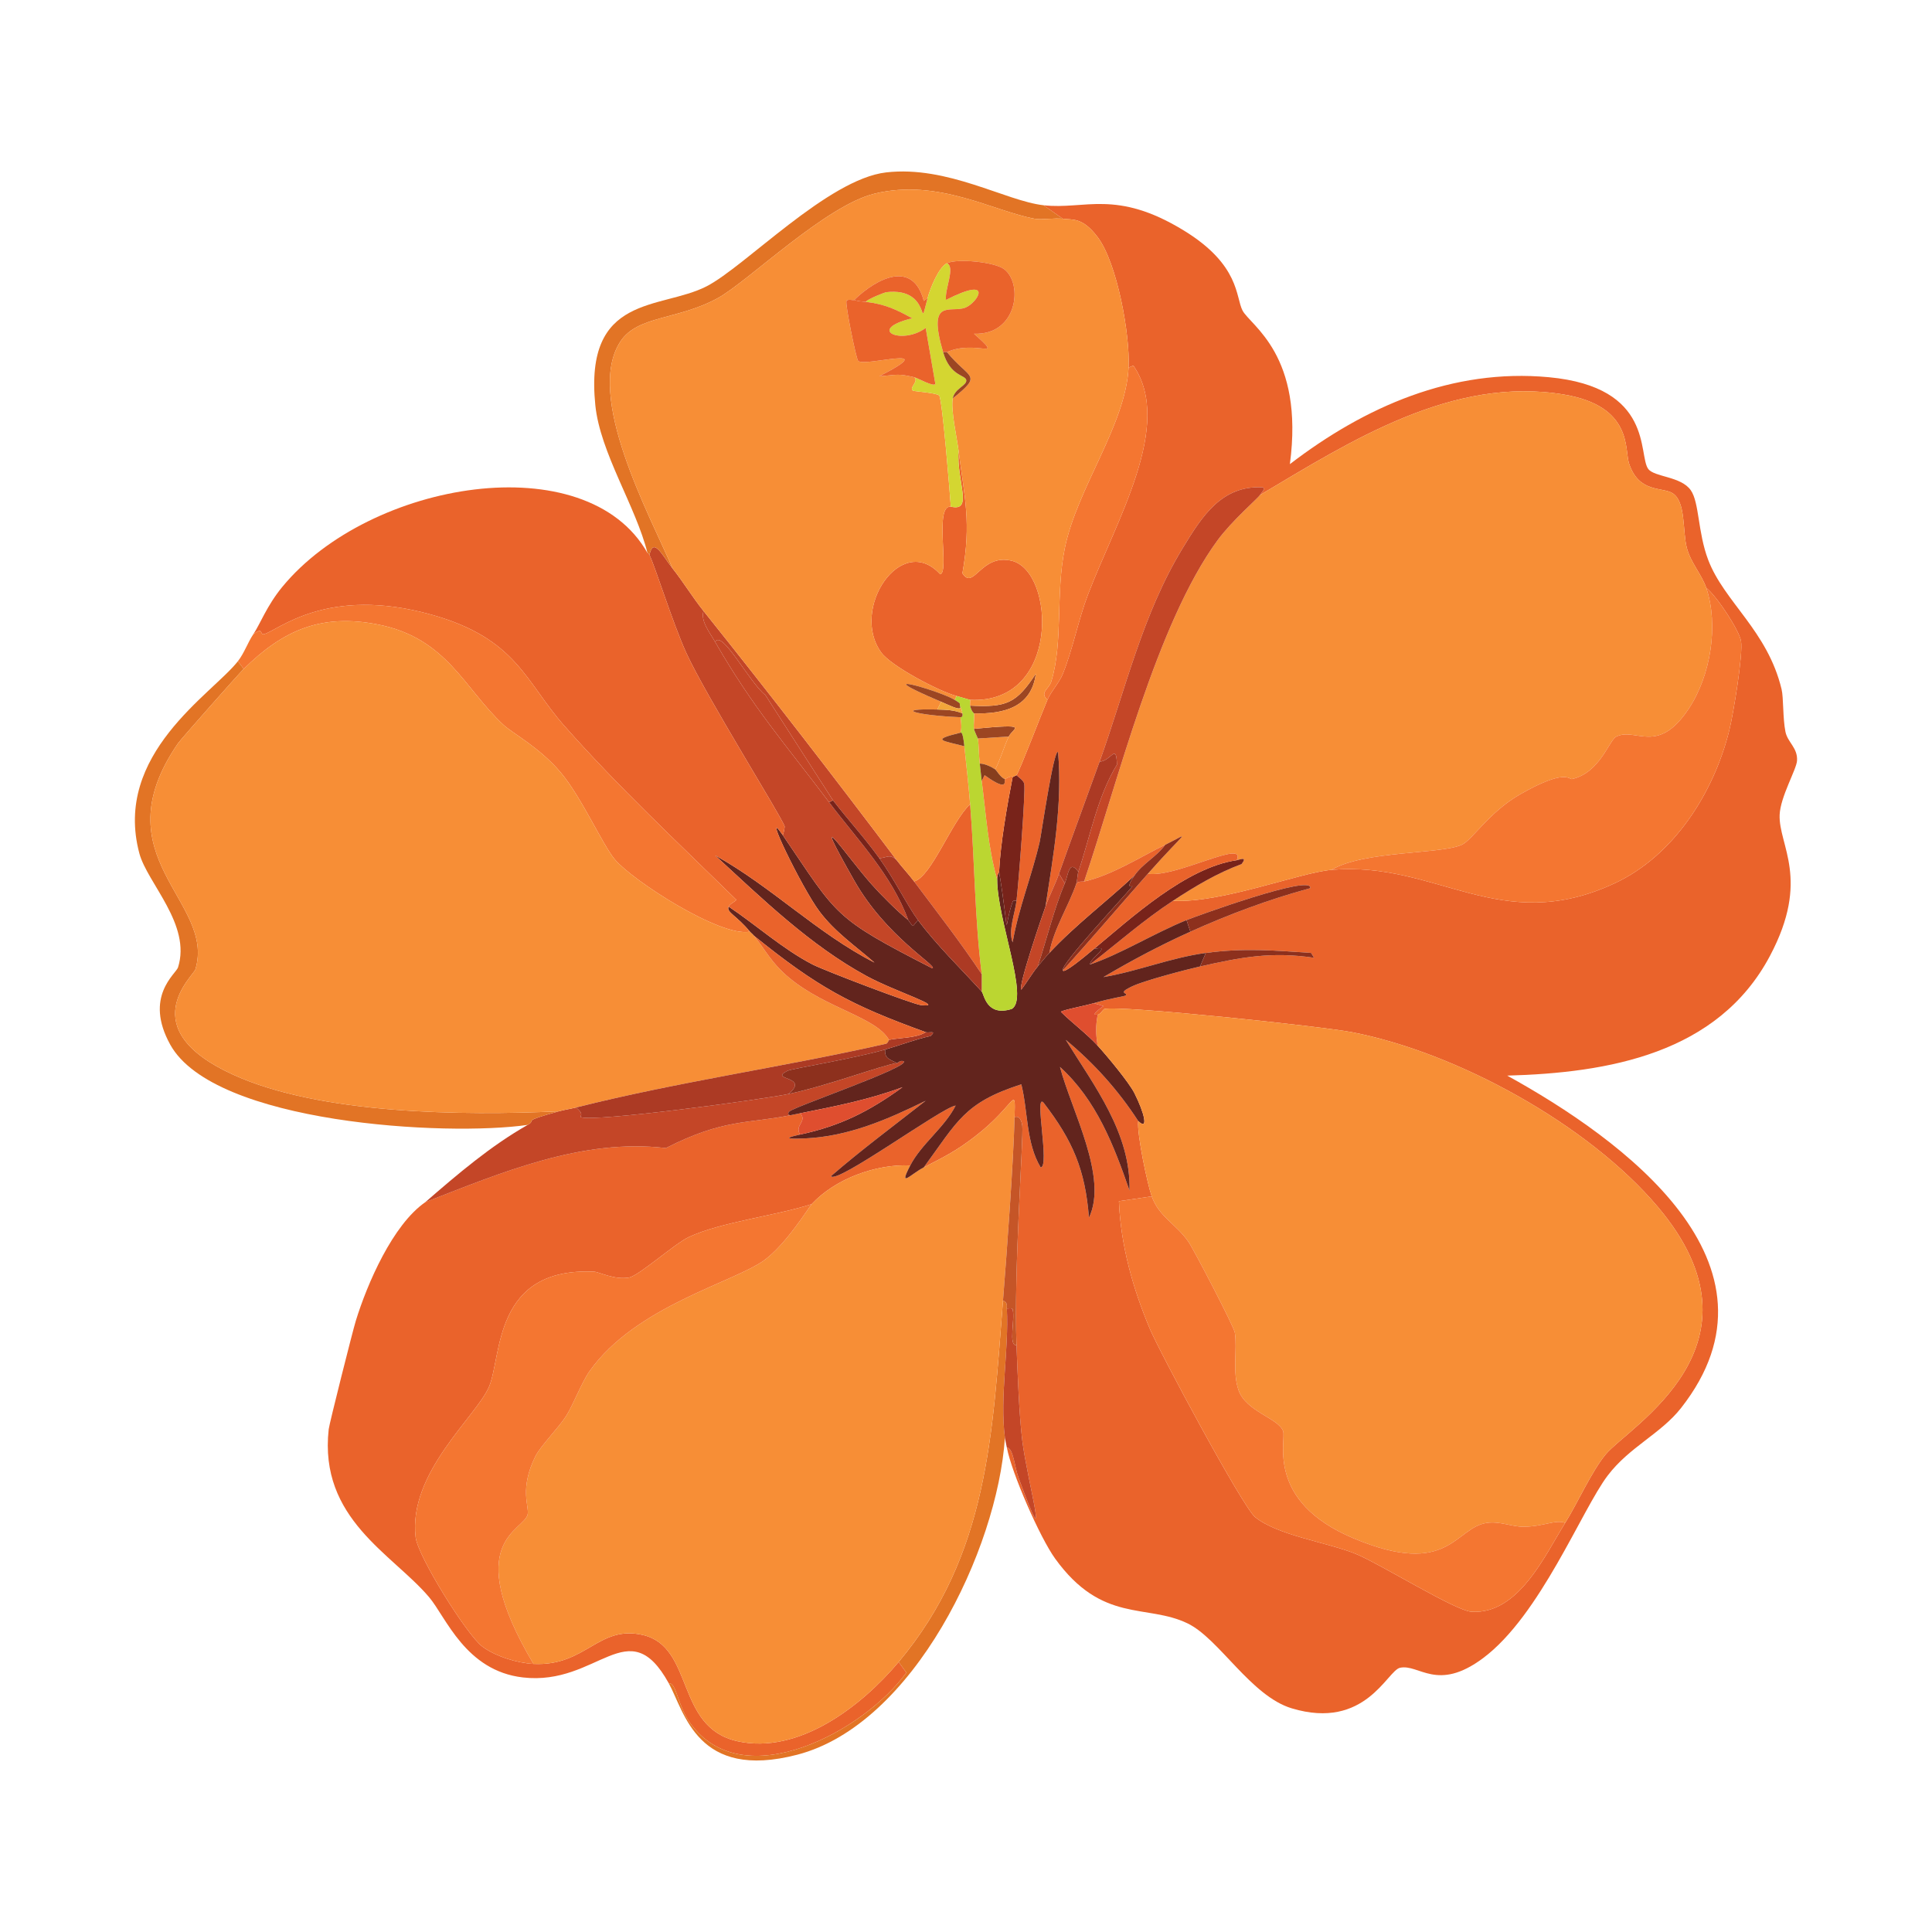 <?xml version="1.0" encoding="UTF-8"?><svg id="Layer_1" xmlns="http://www.w3.org/2000/svg" viewBox="0 0 500 500"><defs><style>.cls-1{fill:#ac3a24;}.cls-1,.cls-2,.cls-3,.cls-4,.cls-5,.cls-6,.cls-7,.cls-8,.cls-9,.cls-10,.cls-11,.cls-12,.cls-13,.cls-14,.cls-15,.cls-16{stroke-width:0px;}.cls-2{fill:#f47631;}.cls-3{fill:#78231a;}.cls-4{fill:#df4e2f;}.cls-5{fill:#873e1d;}.cls-6{fill:#bbd631;}.cls-7{fill:#ea632b;}.cls-8{fill:#9c4622;}.cls-9{fill:#c44627;}.cls-10{fill:#8d301d;}.cls-11{fill:#e27425;}.cls-12{fill:#c55527;}.cls-13{fill:#d4d631;}.cls-14{fill:#62241d;}.cls-15{fill:#f2a73a;}.cls-16{fill:#f78e36;}</style></defs><path class="cls-7" d="M260.57,374.62c1.66.04,2,5.02,3,7.75,8.76,23.88,2.34,1.17,1-9.5-.81-6.49-1.24-17.81-1.5-24.75-.74-19.48,1.85-53.93,1.5-56.75-.14-1.11-.62-2.76-2-2.25.23-8.81.35-3.16-10.25,5-4.96,3.82-7.91,5.24-13.25,8,8.73-11.88,10.44-16.76,25.25-21.5,1.76,7.08,1.18,15.13,5,21.5,2.44-.02-1.75-19.48.75-16.75,7.54,9.79,10.78,17.31,11.75,29.75,5.05-10.39-4.56-27.78-7.5-39,9.47,8.62,13.91,20.25,18,32,.36-14.84-9.05-26.97-16.5-39,7.29,6.01,13.62,13.08,18.75,21-.37,3.42,2.44,16.57,3.5,19.5l-8.5,1.25c.48,11.44,3.59,22.51,8,33,2.6,6.19,24.01,46.09,27.25,48.75,5.79,4.75,18.69,6.53,26,9.5,6.33,2.58,25.78,14.74,30,15,12.18.74,19.03-14.66,24.25-23,3.15-5.02,6.82-13.32,10.5-17.75,5.94-7.15,43.64-28.25,13.5-64-17.95-21.3-51.98-40.01-79.25-45.25-7.85-1.51-59.86-7.01-64-6-.35.08-1,1.38-1.75,1.5.04-.21-2.52.66,1.5-2.25l-2.5-.75c4.72-1.39,7.93-1.72,8.25-2,.85-.75-2.65-.41,2-2.5,3.17-1.42,13.27-4.1,17.25-5,10.62-2.39,18.43-3.89,29.5-2.25l-.75-1.25c-9.79-.66-17.34-1.32-27.25,0-8.99,1.2-17.57,4.74-26.5,6.25,7.28-4.29,14.79-8.29,22.5-11.75,10.06-4.52,20.35-8.37,31-11.25.89-3.87-30.19,7.51-32,8.25-8.48,3.45-17.04,8.8-25,11.5,7.15-5.54,13.91-11.53,21.5-16.5,12.53.67,32.83-7.3,41-8,27.4-2.35,43.58,17.28,73.25,3.5,15.47-7.19,25.8-23.64,29.75-39.75,1.02-4.14,3.59-19.61,3-23-.48-2.76-6.26-11.6-9-13.75-1.15-3.4-3.97-6.43-5-10.25-1.19-4.4-.19-12.06-3.75-14.25-2.67-1.64-8.74.03-11.25-7.75-1.15-3.58.99-14.74-16.75-17.75-28.86-4.9-55.2,11.99-78.75,26,.4-.66,1.5-1.56.75-2-10.68-.58-15.76,7.55-20.75,15.75-10.42,17.11-14.82,36.68-21.5,55.25-3.48,9.67-7.07,19.32-10.5,29-1.04,2.92-2.5,5.67-3.5,8.5,2.04-13.24,4.43-26.56,3.25-40-1.14-.71-4.36,21.54-4.75,23.25-2.01,8.73-5.46,17.14-7,26-1.2-3.02.6-7.4,1-10.75.54-4.54,2.38-28.34,2-30.25-.18-.93-1.41-1.64-2-2.25.72-.88,6.78-16.69,8-19.5.98-2.26,3.04-4.37,4-6.75,2.65-6.59,3.97-13.88,6.5-20.5,7.37-19.3,22.23-43.94,11.75-59.25l-1.25.5c.43-8.31-2.9-27-8-33.75-3.92-5.19-6.45-4.44-9-4.75l-5-3.5c10.69,1.21,18.71-4.21,36.25,6.5,14.64,8.94,13.44,17.3,15.25,20.75,2.05,3.91,16.01,11.44,12.25,39.75,19.44-14.89,42.04-24.82,67-22.5,27.37,2.55,23.04,20.14,25.75,23.75,1.59,2.12,8.47,1.88,11,5.5,2.23,3.19,1.8,10.89,4.5,18,4.13,10.9,15.36,18.33,19,33.5.53,2.2.29,7.47,1,11,.55,2.76,3.21,4.15,3,7.5-.15,2.29-4.31,9.33-4.5,14-.32,7.94,8.06,16.59-2.5,36.5-13.46,25.39-41.91,30.28-68,31,29.71,16.39,74.28,48.68,45,86-5.25,6.69-13.38,10.09-19,17.5-6.73,8.88-17.45,36.21-32.25,47.25-11.9,8.88-16.58,1.43-21.5,2.5-3.32.72-8.93,16.23-28,10.5-10.63-3.19-18.79-18.05-27-22-10.65-5.13-22.09.09-34.25-16.75-3.96-5.48-11.26-22.18-12.5-28.75Z"/><path class="cls-7" d="M235.57,301.62c-8.9-.42-19.45,3.47-25.5,10-9.14,2.99-23.4,4.61-31.75,8.5-3.69,1.72-12.97,10.03-15.5,10.5-3.75.69-7.79-1.44-9-1.5-26.2-1.28-23.92,21.86-27.25,29.75-3.22,7.65-21.01,22.28-19,39,.6,4.97,13.26,25.26,17.25,28.25,3.36,2.52,9.08,4.3,13.25,4.5,13.59.66,16.76-10.14,28.25-7.5,13.45,3.09,8.31,23.88,24.5,27.5,15.87,3.55,32.18-9.08,41.75-20.5l2,2.75c-10.75,14.95-42.28,32.27-56,13-3.27-4.6-3.48-10.42-5.5-10.25-10.46-18.91-18.27.76-37.75-1.5-14.85-1.72-19.91-15.61-24.25-20.75-9.48-11.22-28.59-20.26-26-43.5.16-1.43,6.19-25.37,7-28,2.97-9.69,9.6-24.95,18-30.75,19.77-7.69,40.6-16.56,62.25-14,14.92-7.63,21.35-6.29,32.25-8.5.83-.17,1.67-.33,2.5-.5,1.99,2.08-1.58,3.09,0,5.5-5.41,1.17-1.98,1.14,1.25,1,11.22-.5,21.3-4.86,31.25-9.75-8.21,6.44-16.62,12.69-24.5,19.5,1.24,2.34,28.82-17.86,32.25-18.25-2.87,5.67-8.86,9.92-11.75,15.5Z"/><path class="cls-9" d="M204.57,288.62c-10.9,2.21-17.33.87-32.25,8.5-21.65-2.56-42.48,6.31-62.25,14,8.3-7.21,16.9-14.55,26.5-20,2.54-1.44-2.1-.71,8-3.5,1.55-.43,2.98-.62,4.5-1,2.38,1.87.8,2.31,1.25,2.5,3.24,1.35,46.99-4.56,53.75-6,10.45-2.23,23.76-7.31,28-8,.49-.08.76-.74,1.75-.5,2.36,1.28-27.73,11.6-29.5,13-.51.4-.37,1,.25,1Z"/><path class="cls-11" d="M260.57,338.62c.56,10.84-1.87,22.76-.5,33.5-1.94,28.95-23.67,74.2-53.75,82-25.97,6.74-29.12-11.03-33.25-18.5,2.02-.17,2.23,5.65,5.5,10.25,13.72,19.27,45.25,1.95,56-13l-2-2.75c23.27-27.78,24.29-59.17,27-93.5,1.43.38.88,1.83,1,2Z"/><path class="cls-16" d="M262.57,289.12c-.3,11.88-2,34.78-3,47.5-2.71,34.33-3.73,65.72-27,93.5-9.57,11.42-25.88,24.05-41.75,20.5-16.19-3.62-11.05-24.41-24.5-27.5-11.49-2.64-14.66,8.16-28.25,7.5-19.01-32-2.36-34.39-1.5-38.75.41-2.06-2.2-6.52,2-15,1.33-2.67,6.14-7.51,8-10.5,1.84-2.96,3.98-8.64,6-11.5,11.9-16.85,37.35-22.99,45.25-28.75,5.64-4.11,11.6-13.8,12.25-14.5,6.05-6.53,16.6-10.42,25.5-10-3.16,6.1.1,2.25,3.5.5,5.34-2.76,8.29-4.18,13.25-8,10.6-8.16,10.48-13.81,10.25-5Z"/><path class="cls-14" d="M270.57,234.62c-.8,2.25-7.21,20.91-6.25,21.5,1.49-1.96,2.69-4.08,4.25-6,.94-1.15,1.99-2.42,3-3.5,6.7-7.19,14.81-13.31,22-20-2.57,3.73-.38,2.6-.5,2.75-2.24,2.81-18.65,20.19-18,21.75.17,1.05,5.8-3.67,8-5.5,4.98-1.15-.9,2.17-1,4,7.96-2.7,16.52-8.05,25-11.5l1,3c-7.71,3.46-15.22,7.46-22.5,11.75,8.93-1.51,17.51-5.05,26.5-6.25l-1.5,3.5c-3.98.9-14.08,3.58-17.25,5-4.65,2.09-1.15,1.75-2,2.5-.32.28-3.53.61-8.25,2-2.4.71-8.38,1.82-8.5,2.25,3.03,2.99,6.63,5.62,9.5,8.75,2.41,2.63,8.08,9.46,9.5,12.25,2.59,5.11,3.76,9.9,1,7.25-5.13-7.92-11.46-14.99-18.75-21,7.45,12.03,16.86,24.16,16.5,39-4.09-11.75-8.53-23.38-18-32,2.94,11.22,12.55,28.61,7.5,39-.97-12.44-4.21-19.96-11.75-29.75-2.5-2.73,1.69,16.73-.75,16.75-3.82-6.37-3.24-14.42-5-21.5-14.81,4.74-16.52,9.62-25.25,21.5-3.4,1.75-6.66,5.6-3.5-.5,2.89-5.58,8.88-9.83,11.75-15.5-3.43.39-31.01,20.59-32.25,18.25,7.88-6.81,16.29-13.06,24.5-19.5-9.95,4.89-20.03,9.25-31.25,9.75-3.23.14-6.66.17-1.25-1,10.47-2.26,17.8-5.96,26.5-12.25-8.78,3.26-17.41,4.93-26.5,6.75-.83.17-1.67.33-2.5.5-.62,0-.76-.6-.25-1,1.77-1.4,31.86-11.72,29.5-13-.99-.24-1.26.42-1.75.5-1.68-.98-3.2-1.05-3-3.5,3.94-1.13,7.74-2.62,11.75-3.5,1.71-1.57-.43-.7-1.25-1-19.45-7.03-28.01-11.65-44.5-25-.33-.4-.75-.7-1-1-3.41-4.2-6.2-5.03-5.5-6.5,7.18,4.8,14.06,11.03,21.75,15,3.09,1.59,25.97,10.29,28,10.5,6.93.71-6.56-3.46-14-7.5-14.66-7.96-27.06-20.03-39.25-31.25,14.49,8.01,26.42,20.18,41.25,27.75-4.95-4.3-10.24-7.91-14.25-13.25-4.54-6.04-15.21-28.15-9.5-19.75,14.39,21.14,12.87,21.22,38.75,34.5,1.44-.6-11.95-8.11-20.25-22.75-12.31-21.71-2.23-6.6,4.5,1,2.37,2.68,6.74,7.07,9.5,9.25.08.06.64,1.14,1.25,1.5l1.25-1.5c4.75,6.41,11.1,12.56,16.5,18.5.63.69,1.19,6.57,7.75,4.5,4.66-2.57-3.77-23.15-3.75-33.5,0-1.57.49-1.68.5-2,3.04,18.66.92,15.08,3.5,7.75.14-.39.67-.25,1-.25-.4,3.35-2.2,7.73-1,10.75,1.54-8.86,4.99-17.27,7-26,.39-1.71,3.61-23.96,4.75-23.25,1.18,13.44-1.21,26.76-3.25,40Z"/><path class="cls-16" d="M441.57,152.12c3.26,9.67,1.16,22.7-4.5,31.25-8.07,12.2-13.67,4.79-18.75,7.25-1.92.93-4.2,9.35-11.5,11-.71.16-1.6-2.83-13.5,4-7.94,4.56-12.3,11.76-15,13-5.41,2.49-25.31,1.49-33.75,6.5-8.17.7-28.47,8.67-41,8,5.61-3.68,11.42-7.17,17.75-9.5,1.63-2.12-.51-1.11-1.25-1,2.6-5.7-15.75,4.63-23,3.5,10.41-11.75,11.16-10.75,4.5-7.5-6.53,3.19-13.97,7.98-21,9.5,8.7-25.67,18.8-66.79,34.5-88.25,3.77-5.15,10.51-10.93,11-11.75,23.55-14.01,49.89-30.9,78.75-26,17.74,3.01,15.6,14.17,16.75,17.75,2.51,7.78,8.58,6.11,11.25,7.75,3.56,2.19,2.56,9.85,3.75,14.25,1.03,3.82,3.85,6.85,5,10.25Z"/><path class="cls-2" d="M344.57,225.12c8.44-5.01,28.34-4.01,33.75-6.5,2.7-1.24,7.06-8.44,15-13,11.9-6.83,12.79-3.84,13.5-4,7.3-1.65,9.58-10.07,11.5-11,5.08-2.46,10.68,4.95,18.75-7.25,5.66-8.55,7.76-21.58,4.5-31.25,2.74,2.15,8.52,10.99,9,13.75.59,3.39-1.98,18.86-3,23-3.95,16.11-14.28,32.56-29.75,39.75-29.67,13.78-45.85-5.85-73.25-3.5Z"/><path class="cls-9" d="M263.07,348.12c.26,6.94.69,18.26,1.5,24.75,1.34,10.67,7.76,33.38-1,9.5-1-2.73-1.34-7.71-3-7.75-.14-.72-.45-2.14-.5-2.5-1.37-10.74,1.06-22.66.5-33.5.08.11,1.37-.24,1.5.25.69,2.53-1.2,9.48,1,9.25Z"/><path class="cls-16" d="M405.07,394.12c-2.54-.94-5.59.96-10.75,1-3.05.02-6.11-1.48-9.5-1-8.33,1.18-9.75,14.39-34.5,4-22.94-9.63-17.38-25.33-18.25-27.75-1.19-3.32-9.52-5.03-11.5-10.5-1.7-4.7-.32-10.62-1-15-.25-1.61-10.62-21.5-12-23.5-3.24-4.68-7.57-6.39-9.5-11.75-1.06-2.93-3.87-16.08-3.5-19.5,2.76,2.65,1.59-2.14-1-7.25-1.42-2.79-7.09-9.62-9.5-12.25-.5-3.17-.54-4.82,0-8,.75-.12,1.4-1.42,1.75-1.5,4.14-1.01,56.15,4.49,64,6,27.27,5.24,61.3,23.95,79.25,45.25,30.14,35.75-7.56,56.85-13.5,64-3.68,4.43-7.35,12.73-10.5,17.75Z"/><path class="cls-2" d="M298.07,309.62c1.93,5.36,6.26,7.07,9.5,11.75,1.38,2,11.75,21.89,12,23.5.68,4.38-.7,10.3,1,15,1.98,5.47,10.31,7.18,11.5,10.5.87,2.42-4.69,18.12,18.25,27.75,24.75,10.39,26.17-2.82,34.5-4,3.39-.48,6.45,1.02,9.5,1,5.16-.04,8.21-1.94,10.75-1-5.22,8.34-12.07,23.74-24.25,23-4.22-.26-23.67-12.42-30-15-7.31-2.97-20.21-4.75-26-9.5-3.24-2.66-24.65-42.56-27.25-48.75-4.41-10.49-7.52-21.56-8-33l8.5-1.25Z"/><path class="cls-2" d="M271.07,181.12c-2.11-1.93.4-2.77,1-4.75,3.13-10.3,1.07-22.63,3.5-34.5,3.2-15.63,15.74-31.81,16.5-46.75l1.25-.5c10.48,15.31-4.38,39.95-11.75,59.25-2.53,6.62-3.85,13.91-6.5,20.5-.96,2.38-3.02,4.49-4,6.75Z"/><path class="cls-9" d="M326.07,128.12c-.49.82-7.23,6.6-11,11.75-15.7,21.46-25.8,62.58-34.5,88.25-.61.13-1.17-.17-2,.5.23-.67.27-2.32.5-3,3.14-9.26,4.87-19.34,10-27.75-.2-5.74-1.41-.95-4.5-.75,6.68-18.57,11.08-38.14,21.5-55.25,4.99-8.2,10.07-16.33,20.75-15.75.75.44-.35,1.34-.75,2Z"/><path class="cls-3" d="M263.07,233.12c-.33,0-.86-.14-1,.25-2.58,7.33-.46,10.91-3.5-7.75.32-7.18,2.09-17.28,3.5-24.5.07-.07.96-.46,1-.5.59.61,1.82,1.32,2,2.25.38,1.91-1.46,25.71-2,30.25Z"/><path class="cls-12" d="M263.07,348.12c-2.2.23-.31-6.72-1-9.25-.13-.49-1.42-.14-1.5-.25-.12-.17.43-1.62-1-2,1-12.72,2.7-35.62,3-47.5,1.38-.51,1.86,1.14,2,2.25.35,2.82-2.24,37.27-1.5,56.75Z"/><path class="cls-1" d="M279.07,225.62c-2.42-3.4-2.66,1.03-3.5,3l-1.5-2.5c3.43-9.68,7.02-19.33,10.5-29,3.09-.2,4.3-4.99,4.5.75-5.13,8.41-6.86,18.49-10,27.75Z"/><path class="cls-3" d="M303.57,233.12c-7.59,4.97-14.35,10.96-21.5,16.5.1-1.83,5.98-5.15,1-4,9.66-8.02,23.85-21.11,37-23,.74-.11,2.88-1.12,1.25,1-6.33,2.33-12.14,5.82-17.75,9.5Z"/><path class="cls-10" d="M308.07,241.12l-1-3c1.81-.74,32.89-12.12,32-8.25-10.65,2.88-20.94,6.73-31,11.25Z"/><path class="cls-9" d="M275.57,228.62c-2.73,6.37-4.76,14.78-7,21.5-1.56,1.92-2.76,4.04-4.25,6-.96-.59,5.45-19.25,6.25-21.5,1-2.83,2.46-5.58,3.5-8.5l1.5,2.5Z"/><path class="cls-4" d="M284.07,262.62c-.54,3.18-.5,4.83,0,8-2.87-3.13-6.47-5.76-9.5-8.75.12-.43,6.1-1.54,8.5-2.25l2.5.75c-4.02,2.91-1.46,2.04-1.5,2.25Z"/><path class="cls-10" d="M310.57,250.12l1.5-3.5c9.91-1.32,17.46-.66,27.25,0l.75,1.25c-11.07-1.64-18.88-.14-29.5,2.25Z"/><path class="cls-2" d="M210.07,311.62c-.65.7-6.61,10.39-12.25,14.5-7.9,5.76-33.35,11.9-45.25,28.75-2.02,2.86-4.16,8.54-6,11.5-1.86,2.99-6.67,7.83-8,10.5-4.2,8.48-1.59,12.94-2,15-.86,4.36-17.51,6.75,1.5,38.75-4.17-.2-9.89-1.98-13.25-4.5-3.99-2.99-16.65-23.28-17.25-28.25-2.01-16.72,15.78-31.35,19-39,3.33-7.89,1.05-31.03,27.25-29.75,1.21.06,5.25,2.19,9,1.5,2.53-.47,11.81-8.78,15.5-10.5,8.35-3.89,22.61-5.51,31.75-8.5Z"/><path class="cls-4" d="M207.07,293.62c-1.58-2.41,1.99-3.42,0-5.5,9.09-1.82,17.72-3.49,26.5-6.75-8.7,6.29-16.03,9.99-26.5,12.25Z"/><path class="cls-9" d="M174.07,147.12c2.81,3.56,5.18,7.48,8,11-.81,2.61,1.6,5.56,3,8,9.81,17.07,18.32,26.65,29.5,41.5,7.42,9.85,16.12,18.65,20.5,30.5-2.76-2.18-7.13-6.57-9.5-9.25-6.73-7.6-16.81-22.71-4.5-1,8.3,14.64,21.69,22.15,20.25,22.75-25.88-13.28-24.36-13.36-38.75-34.5.23-.18.53-2.14.5-2.25-.76-2.47-20.33-33.64-25.5-45-3.49-7.68-8.14-22.65-9.5-25.25,1.04-4.76,3.29.06,6,3.5Z"/><path class="cls-7" d="M167.57,143.12s.14-.18.5.5c1.36,2.6,6.01,17.57,9.5,25.25,5.17,11.36,24.74,42.53,25.5,45,.03.11-.27,2.07-.5,2.25-5.71-8.4,4.96,13.71,9.5,19.75,4.01,5.34,9.3,8.95,14.25,13.25-14.83-7.57-26.76-19.74-41.25-27.75,12.19,11.22,24.59,23.29,39.25,31.25,7.44,4.04,20.93,8.21,14,7.5-2.03-.21-24.91-8.91-28-10.5-7.69-3.97-14.57-10.2-21.75-15,.37-.78,1.47-1.1,2-1.75-15.05-14.75-30.54-29.19-44.5-45-10.12-11.45-12.29-22.56-34.25-28.75-27.25-7.68-39.93,4.12-43.5,5-1.16.29,0-2-2.75,0,1.73-2.56,3.49-7.38,7.5-12.25,22.62-27.48,78.7-36.79,94.5-8.75Z"/><path class="cls-2" d="M188.57,234.62c-.7,1.47,2.09,2.3,5.5,6.5-7.65,1.5-30.54-13.34-35-18.75-3.22-3.91-8.62-16.14-14-22.5-5.39-6.38-12.45-10.12-14.75-12.25-10.24-9.48-14.6-22.47-32.5-26-14.71-2.9-24.56,1.48-34.75,11.5l-1.5-2c1.67-2.14,2.53-4.82,4-7,2.76-2,1.59.29,2.75,0,3.57-.88,16.25-12.68,43.5-5,21.96,6.19,24.13,17.3,34.25,28.75,13.96,15.81,29.45,30.25,44.5,45-.53.65-1.63.97-2,1.75Z"/><path class="cls-11" d="M63.07,173.12c-1.38,1.36-16.27,18.19-17,19.25-20.37,29.62,9.86,40.79,4.5,58.5-.52,1.72-16.4,15.32,9.75,27.25,22.68,10.35,59.52,10.59,84.25,9.5-10.1,2.79-5.46,2.06-8,3.5-21.09,3.05-81.16-.3-92.5-20.75-6.9-12.45,1.47-18.33,2-20,3.51-11.08-7.95-21.84-10-29.5-6.9-25.76,18.94-41.32,25.5-49.75l1.5,2Z"/><path class="cls-16" d="M194.07,241.12c.25.3.67.6,1,1,3.08,3.73,4.41,7,9.25,11,9.58,7.92,22.37,10.07,25.75,16-.06.01-.31.9-.75,1-26.61,6.04-53.75,9.83-80.25,16.5-1.52.38-2.95.57-4.5,1-24.73,1.09-61.57.85-84.25-9.5-26.15-11.93-10.27-25.53-9.75-27.25,5.36-17.71-24.87-28.88-4.5-58.5.73-1.06,15.62-17.89,17-19.25,10.19-10.02,20.04-14.4,34.75-11.5,17.9,3.53,22.26,16.52,32.5,26,2.3,2.13,9.36,5.87,14.75,12.25,5.38,6.36,10.78,18.59,14,22.5,4.46,5.41,27.35,20.25,35,18.75Z"/><path class="cls-1" d="M229.07,271.62c-8.34,2.4-24.09,4.93-25.25,5.5-5.11,2.5,5.93,1.27.25,6-6.76,1.44-50.51,7.35-53.75,6-.45-.19,1.13-.63-1.25-2.5,26.5-6.67,53.64-10.46,80.25-16.5.44-.1.69-.99.75-1,2.49-.57,7.09-.4,9.5-2,.82.3,2.96-.57,1.25,1-4.01.88-7.81,2.37-11.75,3.5Z"/><path class="cls-10" d="M232.07,275.12c-4.24.69-17.55,5.77-28,8,5.68-4.73-5.36-3.5-.25-6,1.16-.57,16.91-3.1,25.25-5.5-.2,2.45,1.32,2.52,3,3.5Z"/><path class="cls-7" d="M320.07,222.62c-13.15,1.89-27.34,14.98-37,23-2.2,1.83-7.83,6.55-8,5.5,7.48-8.21,14.64-16.69,22-25,7.25,1.13,25.6-9.2,23-3.5Z"/><path class="cls-7" d="M301.57,218.62c-2.25,3.11-5.81,4.82-8,8-7.19,6.69-15.3,12.81-22,20,1.17-6.36,4.95-12,7-18,.83-.67,1.39-.37,2-.5,7.03-1.52,14.47-6.31,21-9.5Z"/><path class="cls-10" d="M297.07,226.12c-7.36,8.31-14.52,16.79-22,25-.65-1.56,15.76-18.94,18-21.75.12-.15-2.07.98.5-2.75,2.19-3.18,5.75-4.89,8-8,6.66-3.25,5.91-4.25-4.5,7.5Z"/><path class="cls-7" d="M251.07,181.12c-.18,0-2.29-.69-3.5-1-4.49-1.16-16.91-7.7-19.5-11.25-8.19-11.25,5.22-31.3,15.25-20.25,2.45-.44-1.62-17.92,2.75-17.5,5.92,1.39,1.48-6.34,2-14.5,1.56,12.21,3.34,18.64,1,31.75,2.93,4.55,4.78-5.17,12.75-3.25,11.28,2.72,12.69,37.15-10.75,36Z"/><path class="cls-6" d="M251.07,181.12c.06.48-.1,1.05,0,1.5.36,1.64.98,1.89,1,2,.2,1.22-.18,2.76,0,4,.09.61.98,2.37,1,2.5.3,2.08.22,4.31.5,6.5.19,1.5.31,3.02.5,4.5,1.12,8.54,1.59,17.16,4,25.5-.02,10.35,8.41,30.93,3.75,33.5-6.56,2.07-7.12-3.81-7.75-4.5v-4.5c-1.84-14.59-1.82-29.38-3-44-.4-4.94-.99-10.05-1.5-15-.47-4.56-.98-3.3-1-3.5s.5-.67,0-4c0-.06.71.17.5-1-.35-1.94-.47-1.43-.5-1.5-.56-1.28.62-.7-1.5-2l.5-1c1.21.31,3.32.99,3.5,1Z"/><path class="cls-7" d="M251.07,208.12c1.18,14.62,1.16,29.41,3,44-5.48-8.28-11.56-16.06-17.5-24,4.5-1.25,9.66-15.48,14.5-20Z"/><path class="cls-9" d="M232.07,222.62c-1.8-1.73-2.44-.67-4.5-.5-3.72-5.19-8.09-9.95-12-15l-17.5-27.25c-4.05-3.1-11.21-17.05-13-13.75-1.4-2.44-3.81-5.39-3-8,17.05,21.3,33.57,42.7,50,64.5Z"/><path class="cls-1" d="M232.07,222.62c1.4,1.85,3.08,3.61,4.5,5.5,5.94,7.94,12.02,15.72,17.5,24v4.5c-5.4-5.94-11.75-12.09-16.5-18.5-2.66-3.58-6.09-10.55-10-16,2.06-.17,2.7-1.23,4.5.5Z"/><path class="cls-2" d="M260.07,201.62c2.15-1.15,1.93-.43,2-.5-1.41,7.22-3.18,17.32-3.5,24.5-.01.32-.5.43-.5,2-2.41-8.34-2.88-16.96-4-25.5l.75-1.5c6.54,4.72,4.94,1.17,5.25,1Z"/><path class="cls-16" d="M261.07,190.62c-1.28,2.7-2.13,5.81-3.5,8.5-.94-.66-2.81-1.54-4-1.5-.28-2.19-.2-4.42-.5-6.5l8-.5Z"/><path class="cls-8" d="M252.07,184.62c-.02-.11-.64-.36-1-2,9.42.48,11.96-.56,17-8.25-1.11,8.65-8.24,10.47-16,10.25Z"/><path class="cls-8" d="M261.07,190.62l-8,.5c-.02-.13-.91-1.89-1-2.5,14.93-1.42,10.07-.26,9,2Z"/><path class="cls-11" d="M270.07,53.12l5,3.5c-2.16-.27-5.42.33-7.25,0-10.77-1.96-25.02-10.53-41.5-6.5-12.72,3.11-32.71,22.7-40.5,27-10.43,5.75-20.79,4.47-25.25,11.25-9.27,14.08,7.49,44.76,13.5,58.75-2.71-3.44-4.96-8.26-6-3.5-.36-.68-.48-.47-.5-.5-3-12.06-12.26-25.96-13.5-38.25-2.93-28.89,16.84-24.67,28.75-30.75,9.96-5.08,31.43-27.76,46.5-29.5,15.91-1.84,30.93,7.39,40.75,8.5Z"/><path class="cls-16" d="M275.07,56.62c2.55.31,5.08-.44,9,4.75,5.1,6.75,8.43,25.44,8,33.75-.76,14.94-13.3,31.12-16.5,46.75-2.43,11.87-.37,24.2-3.5,34.5-.6,1.98-3.11,2.82-1,4.75-1.22,2.81-7.28,18.62-8,19.5-.04.04-.93.43-1,.5-.07.07.15-.65-2,.5-1.07-.31-2.2-2.29-2.5-2.5,1.37-2.69,2.22-5.8,3.5-8.5,1.07-2.26,5.93-3.42-9-2-.18-1.24.2-2.78,0-4,7.76.22,14.89-1.6,16-10.25-5.04,7.69-7.58,8.73-17,8.25-.1-.45.06-1.02,0-1.5,23.44,1.15,22.03-33.28,10.75-36-7.97-1.92-9.82,7.8-12.75,3.25,2.34-13.11.56-19.54-1-31.75-.44-3.45-2.05-10.54-1.5-13.5,7.97-6.45,4.32-4.85-1.5-12,7.57-3.36,15.15,2.51,7-4.75,11.3.43,12.78-13.06,7.75-16.75-2.49-1.82-12.05-2.78-14.75-1.5-2.15,1.02-4.39,6.65-5,9l-1,.75c-2.76-10.63-12.03-6-18-.25-.19.18-1.66-.31-2,.25-.41.68,2.47,14.85,3,15.5,1.44,1.77,22.36-4.64,5.5,4,4.69-.33,4.64-.78,9,.25,1.41,1.03-1.5,2.82-.25,3.5.3.16,6.27.57,6.75,1.25.83,1.18,2.75,25.1,3,28.75-4.37-.42-.3,17.06-2.75,17.5-10.03-11.05-23.44,9-15.25,20.25,2.59,3.55,15.01,10.09,19.5,11.25l-.5,1c-3.75-2.3-24.07-8.23-3.5.5l-1,2c-11.61-.31-5.49,1.52,6,2,.5,3.33-.02,3.8,0,4-7.75,1.9-4.86,1.99,1,3.5.51,4.95,1.1,10.06,1.5,15-4.84,4.52-10,18.75-14.5,20-1.42-1.89-3.1-3.65-4.5-5.5-16.43-21.8-32.95-43.2-50-64.5-2.82-3.52-5.19-7.44-8-11-6.01-13.99-22.77-44.67-13.5-58.75,4.46-6.78,14.82-5.5,25.25-11.25,7.79-4.3,27.78-23.89,40.5-27,16.48-4.03,30.73,4.54,41.5,6.5,1.83.33,5.09-.27,7.25,0Z"/><path class="cls-13" d="M244.07,91.12c1.87,6.36,5.79,5.86,6,7.25.21,1.41-3.01,2.14-3.5,4.75-.55,2.96,1.06,10.05,1.5,13.5-.52,8.16,3.92,15.89-2,14.5-.25-3.65-2.17-27.57-3-28.75-.48-.68-6.45-1.09-6.75-1.25-1.25-.68,1.66-2.47.25-3.5.95.23,5.01,2.56,5.5,1.75l-2.5-14.5c-6.13,4.57-15.64.45-3.5-2.5-4.23-2.34-7.15-3.67-12-4.25.38-.71,4.96-2.47,5.25-2.5,12.23-1.46,8.04,11.85,10.75,1.5.61-2.35,2.85-7.98,5-9,2.23,1.03-.63,6.74-.25,9.5,12.66-6.47,8.17.76,5,2-3.77,1.48-9.94-2.76-5.75,11.5Z"/><path class="cls-7" d="M245.07,91.12c-.16.07-.63-.04-1,0-4.19-14.26,1.98-10.02,5.75-11.5,3.17-1.24,7.66-8.47-5-2-.38-2.76,2.48-8.47.25-9.5,2.7-1.28,12.26-.32,14.75,1.5,5.03,3.69,3.55,17.18-7.75,16.75,8.15,7.26.57,1.39-7,4.75Z"/><path class="cls-7" d="M221.07,77.62c1,.39,1.96.38,3,.5,4.85.58,7.77,1.91,12,4.25-12.14,2.95-2.63,7.07,3.5,2.5l2.5,14.5c-.49.81-4.55-1.52-5.5-1.75-4.36-1.03-4.31-.58-9-.25,16.86-8.64-4.06-2.23-5.5-4-.53-.65-3.41-14.82-3-15.5.34-.56,1.81-.07,2-.25Z"/><path class="cls-7" d="M240.07,77.12c-2.71,10.35,1.48-2.96-10.75-1.5-.29.03-4.87,1.79-5.25,2.5-1.04-.12-2-.11-3-.5,5.97-5.75,15.24-10.38,18,.25l1-.75Z"/><path class="cls-8" d="M245.07,91.12c5.82,7.15,9.47,5.55,1.5,12,.49-2.61,3.71-3.34,3.5-4.75-.21-1.39-4.13-.89-6-7.25.37-.04.84.07,1,0Z"/><path class="cls-8" d="M247.07,181.12c2.12,1.3.94.72,1.5,2-.23.79-3.09-.69-5-1.5-20.57-8.73-.25-2.8,3.5-.5Z"/><path class="cls-8" d="M242.57,183.62c2.22.06,4.41.11,6.5,1,.21,1.17-.51.94-.5,1-11.49-.48-17.61-2.31-6-2Z"/><path class="cls-5" d="M257.57,199.12c.3.21,1.43,2.19,2.5,2.5-.31.17,1.29,3.72-5.25-1l-.75,1.5c-.19-1.48-.31-3-.5-4.5,1.19-.04,3.06.84,4,1.5Z"/><path class="cls-5" d="M249.57,193.12c-5.86-1.51-8.75-1.6-1-3.5.02.2.53-1.06,1,3.5Z"/><path class="cls-15" d="M248.57,183.12c.03.07.15-.44.5,1.5-2.09-.89-4.28-.94-6.5-1l1-2c1.91.81,4.77,2.29,5,1.5Z"/><path class="cls-7" d="M239.57,267.12c-2.41,1.6-7.01,1.43-9.5,2-3.38-5.93-16.17-8.08-25.75-16-4.84-4-6.17-7.27-9.25-11,16.49,13.35,25.05,17.97,44.5,25Z"/><path class="cls-10" d="M279.07,225.62c-.23.68-.27,2.33-.5,3-2.05,6-5.83,11.64-7,18-1.01,1.08-2.06,2.35-3,3.5,2.24-6.72,4.27-15.13,7-21.5.84-1.97,1.08-6.4,3.5-3Z"/><path class="cls-3" d="M215.57,207.12c3.91,5.05,8.28,9.81,12,15,3.91,5.45,7.34,12.42,10,16l-1.25,1.5c-.61-.36-1.17-1.44-1.25-1.5-4.38-11.85-13.08-20.65-20.5-30.5l1-.5Z"/><path class="cls-9" d="M215.57,207.12l-1,.5c-11.18-14.85-19.69-24.43-29.5-41.5,1.79-3.3,8.95,10.65,13,13.75l17.5,27.25Z"/></svg>